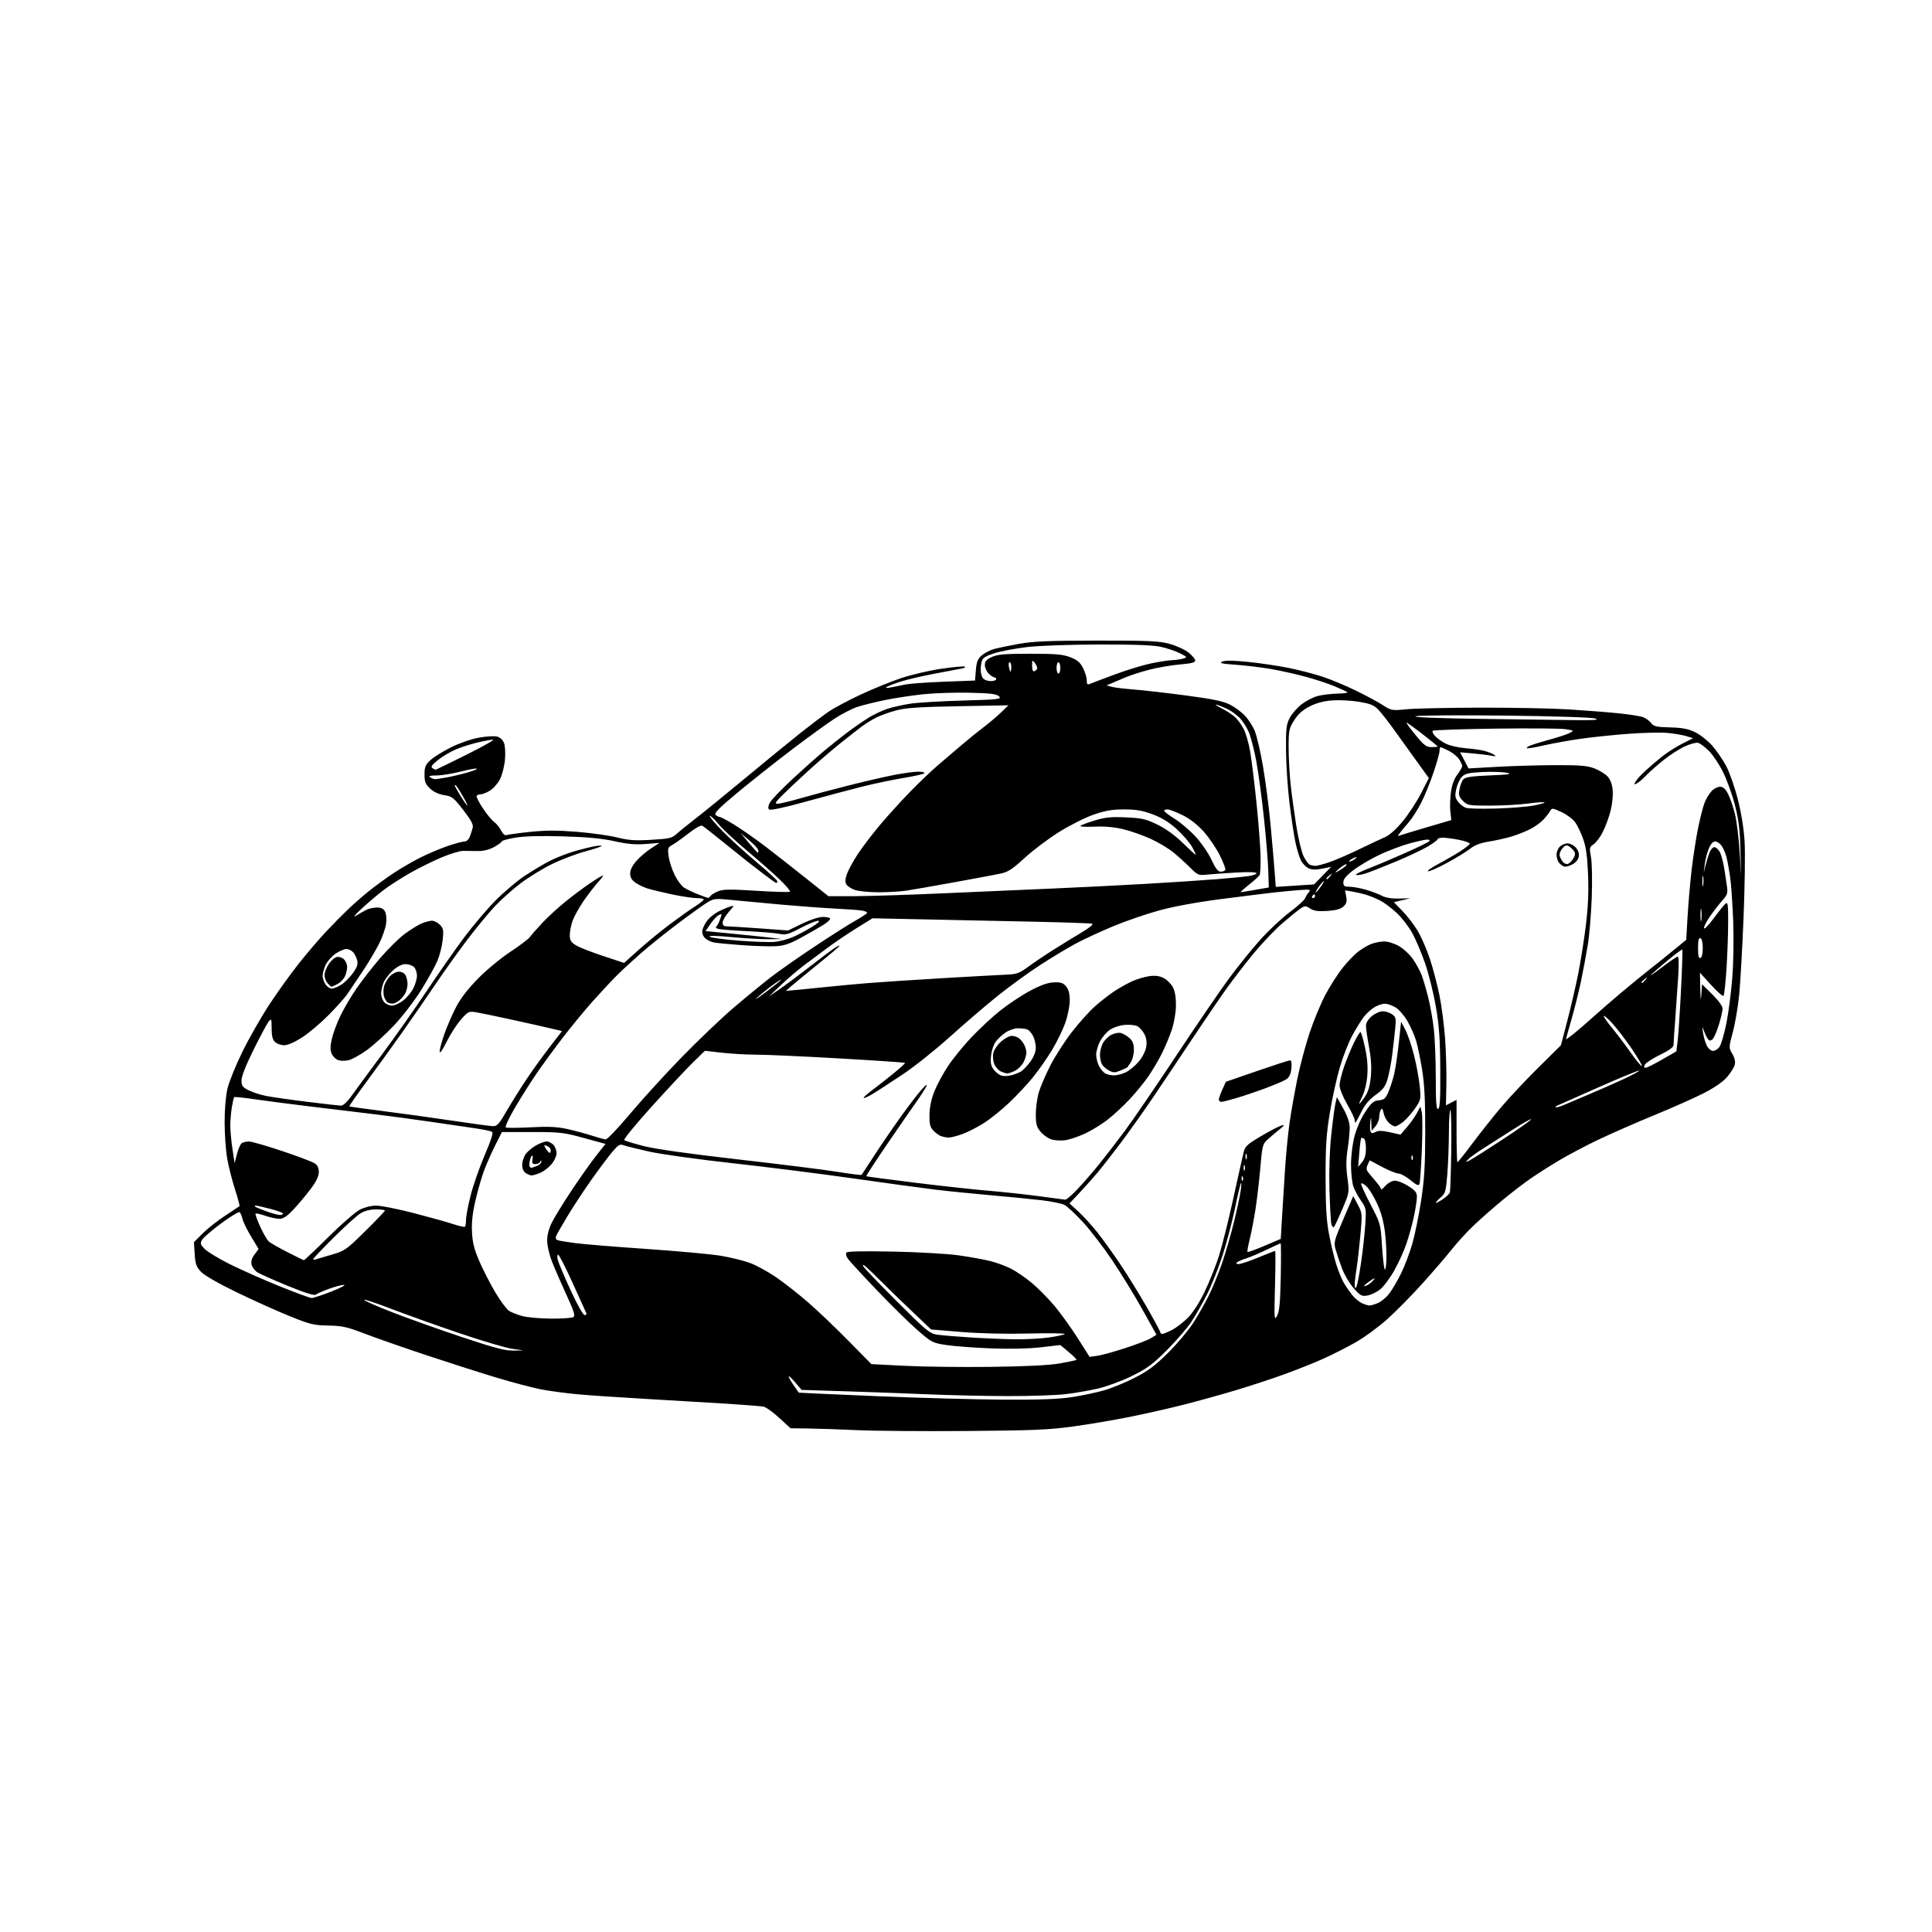 <svg version="1.1" xmlns="http://www.w3.org/2000/svg" xmlns:xlink="http://www.w3.org/1999/xlink" width="1024" height="1024" viewBox="0 0 1024 1024"><path stroke="none" fill="black" fill-rule="evenodd" d="M512.0,758.46C489.175,758.629 463.3,758.43 454.5,758.019C445.7,757.607 434.109,757.21 428.741,757.135L418.983,757.0L413.032,751.529C409.759,748.52 406.05,745.842 404.79,745.577C403.531,745.313 395.075,744.624 386.0,744.045C376.925,743.467 357.575,742.316 343.0,741.488C328.425,740.659 311.628,739.52 305.673,738.955C299.718,738.391 291.183,737.234 286.706,736.385C282.228,735.535 271.264,732.627 262.34,729.922C253.416,727.216 236.526,721.805 224.807,717.896C213.088,713.986 198.775,708.971 193.0,706.751C183.95,703.272 181.326,702.694 174.0,702.568C166.326,702.436 164.334,701.951 153.5,697.571C146.9,694.903 134.3,689.234 125.5,684.973C115.87,680.309 108.324,675.979 106.546,674.095C104.059,671.459 103.529,669.971 103.191,664.666L102.79,658.367L107.402,653.756C109.938,651.22 115.272,647.008 119.256,644.396C123.24,641.785 126.691,639.499 126.924,639.317C127.157,639.135 126.11,635.183 124.598,630.535C123.085,625.888 121.223,618.578 120.459,614.293C119.695,610.007 119.061,601.325 119.05,595.0C119.038,588.124 119.643,580.887 120.556,577.0C121.395,573.425 124.949,564.65 128.452,557.5C131.956,550.35 138.411,539.041 142.797,532.369C147.184,525.697 154.284,515.828 158.575,510.438C162.866,505.048 169.33,497.498 172.938,493.659C176.547,489.821 181.82,484.478 184.656,481.785C187.491,479.092 192.476,474.75 195.734,472.135C198.991,469.521 204.772,465.313 208.578,462.785C212.385,460.256 218.815,456.526 222.867,454.495C226.919,452.463 233.41,449.721 237.292,448.401C241.174,447.08 245.183,446.0 246.2,446.0C247.261,446.0 248.462,444.916 249.017,443.456C249.549,442.057 250.235,439.912 250.541,438.691C250.958,437.032 249.687,434.652 245.522,429.292C240.425,422.732 239.558,422.056 235.454,421.441C232.582,421.01 229.887,419.763 227.981,417.982C225.491,415.656 225,414.424 225.0,410.5C225.0,406.541 225.485,405.349 228.085,402.921C229.781,401.336 234.685,398.28 238.983,396.129C243.48,393.878 249.759,391.689 253.777,390.97C257.617,390.284 261.954,390.023 263.415,390.389C265.027,390.794 266.488,392.126 267.133,393.778C267.725,395.295 267.949,399.249 267.639,402.708C267.333,406.123 266.146,410.753 265.001,412.998C263.856,415.242 261.475,417.959 259.71,419.035C257.944,420.112 255.739,420.994 254.809,420.996C253.879,420.998 252.89,421.368 252.612,421.818C252.334,422.269 253.823,425.222 255.922,428.382C258.02,431.542 260.699,434.801 261.874,435.625C263.05,436.448 264.714,438.481 265.573,440.142C266.558,442.045 267.664,442.959 268.566,442.613C269.354,442.311 274.954,441.545 281.011,440.91C289.259,440.047 295.501,440.041 305.878,440.885C313.498,441.506 323.055,442.851 327.116,443.876C333.076,445.379 336.561,445.618 345.186,445.119C354.811,444.561 356.15,444.245 358.686,441.93C360.234,440.517 364.65,436.94 368.5,433.981C372.35,431.023 384.5,421.133 395.5,412.003C406.5,402.874 419.775,392.029 425.0,387.904C430.225,383.778 436.66,378.925 439.299,377.119C441.938,375.314 449.363,371.355 455.799,368.322C462.235,365.289 472.0,361.302 477.5,359.461C483.0,357.621 492.567,355.378 498.76,354.477C504.953,353.577 510.578,353.045 511.26,353.297C511.942,353.548 511.375,353.995 510.0,354.29C508.625,354.585 502.301,355.785 495.948,356.956C489.594,358.128 481.567,359.967 478.109,361.043C474.652,362.119 471.075,363.442 470.162,363.983C468.952,364.698 469.453,364.803 472.0,364.369C473.925,364.042 477.3,363.366 479.5,362.867C481.7,362.369 490.987,361.678 500.138,361.332L516.777,360.703L517.235,355.182C517.6,350.773 518.227,349.201 520.348,347.377C521.808,346.121 524.69,344.616 526.752,344.032C528.813,343.449 534.775,342.205 540.0,341.268C547.615,339.903 555.851,339.559 581.5,339.533C609.206,339.504 614.372,339.74 620.0,341.287C623.575,342.27 628.075,344.345 630.0,345.897C631.925,347.45 633.5,349.346 633.5,350.11C633.5,351.125 631.344,351.679 625.5,352.164C621.1,352.53 613.824,353.767 609.332,354.915C604.84,356.062 598.99,357.944 596.332,359.096C593.674,360.249 590.375,361.656 589.0,362.222L586.5,363.252L589.077,363.993C590.495,364.401 595.67,365.041 600.577,365.416C605.485,365.791 617.984,367.217 628.354,368.585C642.762,370.485 648.303,371.632 651.854,373.446C654.409,374.753 657.939,377.324 659.699,379.161C661.458,380.997 663.803,384.549 664.909,387.054C666.015,389.559 668.032,398.109 669.391,406.054C670.75,413.999 672.538,427.7 673.363,436.5C674.189,445.3 675.162,456.455 675.525,461.289L676.186,470.079L686.343,469.417L696.5,468.755L701.017,464.099L705.533,459.442L700.823,460.407C697.519,461.084 695.363,461.031 693.604,460.229C692.225,459.601 690.397,457.735 689.543,456.082C688.688,454.43 687.351,450.023 686.572,446.289C685.792,442.555 684.385,433.2 683.445,425.5C682.505,417.8 681.682,405.425 681.618,398.0C681.514,386.114 681.75,384.022 683.588,380.5C684.737,378.3 687.568,375.05 689.88,373.277C692.192,371.505 695.972,369.546 698.28,368.925C700.588,368.303 705.269,367.728 708.682,367.647C712.095,367.566 714.575,367.238 714.194,366.919C713.812,366.599 710.766,365.183 707.425,363.773C704.083,362.363 697.108,360.063 691.925,358.662C686.741,357.261 678.45,355.416 673.5,354.562C668.55,353.708 660.239,352.709 655.032,352.342C647.439,351.806 646.014,351.473 647.839,350.659C649.405,349.96 653.762,350.022 661.807,350.858C668.238,351.526 677.804,352.948 683.065,354.017C688.325,355.087 696.2,357.115 700.565,358.524C704.929,359.933 713.0,363.281 718.5,365.963C724.0,368.645 730.525,372.159 733.0,373.771C737.37,376.618 737.732,376.68 745.5,375.922C749.9,375.493 767.458,375.11 784.517,375.071C801.576,375.032 822.726,375.451 831.517,376.001C840.308,376.552 852.141,377.474 857.814,378.051C863.487,378.627 869.337,379.549 870.814,380.1C872.291,380.652 874.234,382.055 875.131,383.22C876.537,385.044 877.922,385.364 885.131,385.534C891.433,385.682 894.676,386.286 898.261,387.98C900.88,389.218 904.952,392.377 907.31,395C909.669,397.624 913.074,402.538 914.877,405.921C916.68,409.304 919.487,417.343 921.115,423.786C922.972,431.139 924.303,439.503 924.69,446.252C925.029,452.165 924.774,470.165 924.125,486.252C923.476,502.338 922.442,520.675 921.829,527.0C921.215,533.325 919.706,542.277 918.475,546.893C916.252,555.229 916.25,555.309 918.161,558.548C919.414,560.672 919.865,562.69 919.453,564.33C919.106,565.715 917.293,568.634 915.426,570.815C913.298,573.301 908.76,576.463 903.266,579.288C898.445,581.766 886.625,587.028 877.0,590.98C867.375,594.932 853.993,600.795 847.262,604.008C840.531,607.222 831.081,612.206 826.262,615.083C821.443,617.961 814.575,622.346 811.0,624.827C807.425,627.309 800.675,632.509 796.0,636.382C791.325,640.255 784.64,646.141 781.145,649.462C777.65,652.783 772.475,658.422 769.645,661.994C766.815,665.566 759.856,673.666 754.18,679.994C748.504,686.322 740.013,694.95 735.311,699.167C730.609,703.384 722.893,709.009 718.165,711.667C713.437,714.325 705.728,718.216 701.034,720.312C696.34,722.409 687.1,726.081 680.5,728.472C673.9,730.863 662.425,734.636 655.0,736.856C647.575,739.077 635.362,742.465 627.86,744.387C620.357,746.308 607.307,749.271 598.86,750.97C590.412,752.67 576.75,754.982 568.5,756.107C555.825,757.837 547.068,758.202 512.0,758.46zM532.0,741.846C550.866,741.947 561.237,741.568 568.0,740.529C573.225,739.726 580.858,738.126 584.961,736.972C589.065,735.819 596.49,732.786 601.461,730.231C608.565,726.581 612.354,723.741 619.159,716.966C623.921,712.224 629.826,705.23 632.282,701.422C634.738,697.615 638.446,691.125 640.522,687.0C642.599,682.875 645.837,675.0 647.717,669.5C649.597,664.0 652.423,654.243 653.996,647.817C655.57,641.392 657.172,633.967 657.557,631.317C657.941,628.668 658.028,626.725 657.75,627.0C657.471,627.275 656.03,633.35 654.546,640.5C653.063,647.65 650.094,658.9 647.95,665.5C645.806,672.1 642.122,681.325 639.765,686.0C637.407,690.675 633.697,697.2 631.519,700.5C629.342,703.8 623.496,710.57 618.53,715.544C610.948,723.137 607.977,725.339 600.0,729.277C594.775,731.856 586.675,734.86 582.0,735.952C577.325,737.045 569.45,738.399 564.5,738.961C559.55,739.523 546.05,739.972 534.5,739.958C522.95,739.944 503.6,739.514 491.5,739.003C479.4,738.491 459.462,737.761 447.193,737.379L424.886,736.685L421.443,732.662C419.549,730.45 418.0,729.034 418.0,729.516C418.0,729.998 419.186,732.104 420.636,734.196C422.086,736.288 423.323,738.061 423.386,738.136C423.449,738.212 441.95,739.045 464.5,739.988C487.05,740.931 517.425,741.767 532.0,741.846zM525.5,724.462C544.341,724.218 556.232,723.613 561.853,722.614C566.446,721.797 570.373,720.96 570.578,720.755C570.783,720.55 568.934,718.696 566.468,716.635L561.985,712.888L551.742,714.085C545.322,714.835 535.529,715.057 525.5,714.679C516.7,714.348 506.025,713.557 501.778,712.921C494.267,711.797 493.842,711.579 486.278,704.996C482,701.273 472.295,691.726 464.711,683.78C457.127,675.834 450.238,668.358 449.403,667.165C448.568,665.972 448.178,664.522 448.536,663.942C448.978,663.227 456.983,663.041 473.344,663.366C486.89,663.635 502.251,664.521 508.316,665.382C514.265,666.227 521.795,667.601 525.051,668.434C528.306,669.268 533.19,671.076 535.904,672.451C538.618,673.826 543.584,677.237 546.94,680.03C550.296,682.823 555.738,688.346 559.034,692.304C562.33,696.262 567.834,703.923 571.264,709.329L577.5,719.158L581.5,718.617C583.7,718.319 590.427,716.472 596.448,714.511C602.47,712.55 608.647,710.153 610.176,709.186L612.955,707.426L605.512,694.087C601.418,686.751 594.257,675.068 589.599,668.124C584.942,661.181 577.902,651.999 573.957,647.719C570.011,643.44 565.594,639.337 564.141,638.601C562.689,637.866 557.225,636.76 552.0,636.143C546.775,635.527 534.625,634.334 525.0,633.494C515.375,632.653 502.1,631.307 495.5,630.502C488.9,629.698 469.325,627.023 452.0,624.558C434.675,622.093 405.875,618.464 388.0,616.493C370.125,614.522 350.364,611.765 344.087,610.368C337.81,608.97 331.668,607.444 330.44,606.977C328.539,606.254 327.622,606.827 324.292,610.814C322.139,613.391 317.197,620.008 313.308,625.519C309.42,631.029 303.795,639.579 300.808,644.519C297.822,649.458 295.091,654.264 294.74,655.199C294.322,656.312 294.688,657.07 295.801,657.397C296.735,657.672 300.875,658.346 305.0,658.894C309.125,659.442 326.0,660.822 342.5,661.959C359.0,663.097 376.674,664.708 381.776,665.54C386.878,666.371 393.877,668.077 397.33,669.331C400.783,670.584 407.155,674.06 411.49,677.055C415.825,680.05 423.451,686.047 428.436,690.383C433.421,694.718 442.982,703.833 449.682,710.639L461.864,723.012L479.682,723.919C489.482,724.417 510.1,724.662 525.5,724.462zM272.0,715.842L277.5,715.753L271.352,714.869C267.97,714.383 255.37,710.648 243.352,706.57C231.333,702.492 215.088,696.687 207.25,693.67C199.412,690.653 193.0,688.529 193.0,688.951C193.0,689.372 199.637,692.304 207.75,695.466C215.863,698.628 232.4,704.526 244.5,708.573C261.813,714.363 267.672,715.912 272.0,715.842zM537.678,709.856C543.275,709.935 551.375,709.516 555.678,708.925C559.98,708.333 563.861,707.5 564.302,707.072C564.744,706.645 556.203,706.519 545.323,706.792C533.104,707.099 519.415,706.783 509.52,705.966L493.5,704.643L482.5,694.183C476.45,688.429 469.227,681.422 466.449,678.611C463.672,675.8 460.39,672.625 459.156,671.556C457.689,670.284 457.109,670.111 457.48,671.056C457.791,671.85 465.798,680.222 475.273,689.661C491.424,705.751 492.781,706.861 497.0,707.442C499.475,707.782 507.35,708.433 514.5,708.887C521.65,709.341 532.08,709.777 537.678,709.856zM616.04,707.0C616.612,707.0 618.905,706.069 621.135,704.931C623.366,703.793 627.142,700.911 629.527,698.526C632.192,695.86 635.606,690.589 638.386,684.845C640.874,679.705 644.277,671.25 645.949,666.056C647.622,660.862 651.063,647.137 653.597,635.556C656.131,623.975 658.621,612.831 659.129,610.792C659.946,607.519 661.043,606.503 668.483,602.124C673.118,599.395 677.944,596.885 679.206,596.544C681.063,596.044 680.84,596.457 678.034,598.713C676.128,600.246 673.33,602.625 671.817,604.0C669.237,606.344 668.998,607.282 667.988,619.0C667.396,625.875 666.243,635.775 665.426,641.0C664.61,646.225 663.235,653.342 662.371,656.817C661.507,660.291 660.987,663.321 661.216,663.55C661.446,663.779 665.503,662.317 670.233,660.3L678.833,656.634L679.447,646.067C679.784,640.255 680.516,628.525 681.073,620.0C681.63,611.475 682.756,600.0 683.575,594.5C684.394,589.0 686.196,578.875 687.579,572.0C688.962,565.125 691.894,554.104 694.093,547.51C696.292,540.915 700.075,531.792 702.499,527.235C704.923,522.678 708.939,516.374 711.423,513.225C713.907,510.076 717.538,506.235 719.492,504.69C721.446,503.144 724.595,501.232 726.49,500.44C728.385,499.648 731.598,499.0 733.63,499.0C735.775,499 739.13,500.058 741.63,501.523C743.999,502.911 747.279,505.999 748.921,508.385C750.562,510.771 752.587,514.472 753.419,516.611C754.252,518.75 755.84,524.1 756.948,528.5C758.055,532.9 759.417,540.55 759.973,545.5C760.529,550.45 760.987,562.075 760.992,571.333C760.998,584.357 761.283,588.071 762.25,587.742C763.201,587.419 763.471,582.43 763.38,566.909C763.286,550.838 762.791,543.764 761.054,533.628C759.841,526.549 757.271,516.199 755.345,510.628C753.418,505.058 750.328,497.773 748.478,494.441C746.629,491.108 742.904,486.313 740.2,483.784C737.496,481.255 733.533,478.305 731.392,477.228C729.251,476.152 725.925,474.798 724.0,474.22C722.075,473.641 718.787,472.88 716.694,472.528L712.888,471.888L713.515,475.226C714.009,477.863 713.695,478.966 712.014,480.488C710.519,481.84 707.972,482.534 703.445,482.823C698.566,483.133 696.38,482.824 694.432,481.547C692.067,479.998 691.663,479.991 689.425,481.457C688.086,482.334 683.798,485.8 679.895,489.159C675.993,492.518 669.211,499.593 664.825,504.883C660.439,510.172 653.796,518.775 650.063,524.0C646.331,529.225 638.047,541.375 631.656,551.0C625.265,560.625 616.09,574.333 611.268,581.462C606.445,588.591 598.948,599.166 594.607,604.962C590.265,610.758 584.648,617.975 582.124,621.0C579.6,624.025 575.133,629.049 572.197,632.164L566.859,637.829L571.576,642.164C574.171,644.549 578.626,649.425 581.477,653.0C584.328,656.575 589.835,664.225 593.715,670.0C597.595,675.775 603.971,686.093 607.884,692.93C611.798,699.766 615.0,705.728 615.0,706.18C615.0,706.631 615.468,707.0 616.04,707.0zM676.86,697.426C678.109,695.141 678.54,690.61 678.827,676.75C679.029,666.987 679,659.0 678.762,659.0C678.525,659.0 675.219,660.508 671.415,662.352C667.612,664.196 662.7,666.275 660.5,666.973C658.3,667.671 656.072,668.637 655.55,669.121C654.978,669.65 655.376,669.993 656.55,669.982C657.623,669.972 662.304,668.397 666.953,666.482C671.603,664.567 675.604,663.0 675.845,663.0C676.086,663.0 676.053,671.404 675.772,681.676C675.292,699.19 675.36,700.169 676.86,697.426zM292.0,698.895C297.775,698.936 303.121,698.576 303.88,698.096C304.989,697.393 304.28,695.097 300.256,686.361C297.505,680.387 294.071,672.498 292.627,668.829C291.135,665.041 290.0,660.166 290.0,657.546C290.0,654.56 290.925,651.094 292.624,647.717C294.067,644.848 298.853,637.1 303.258,630.5C307.663,623.9 313.441,615.756 316.098,612.403L320.929,606.306L309.439,603.153C298.777,600.227 296.799,600.0 281.987,600.0L266.025,600.0L262.516,606.969C260.586,610.802 257.932,616.792 256.618,620.282C255.305,623.771 253.228,630.963 252.003,636.263C250.42,643.115 249.892,648.011 250.175,653.2C250.483,658.828 251.415,662.426 254.245,668.907C256.264,673.531 260.072,680.9 262.708,685.283C265.344,689.665 268.5,693.912 269.722,694.722C270.943,695.531 274.093,696.784 276.722,697.507C279.35,698.23 286.225,698.855 292.0,698.895zM309.816,697.0C310.559,697.0 311.017,696.633 310.833,696.184C310.65,695.735 307.395,688.535 303.599,680.184C299.803,671.833 296.307,665.0 295.83,665.0C295.353,665.0 295.265,666.237 295.636,667.75C296.007,669.263 299.046,676.462 302.388,683.75C305.81,691.209 309.056,697.0 309.816,697.0zM725.782,691.955C726.487,691.98 728.521,691.391 730.301,690.648C732.081,689.904 734.794,687.648 736.329,685.635C737.864,683.622 740.665,678.851 742.551,675.033C744.438,671.215 747.106,664.215 748.478,659.478C749.851,654.74 751.963,644.482 753.172,636.682C754.935,625.302 755.377,618.055 755.41,600.0C755.439,583.492 754.999,574.704 753.756,567.0C752.825,561.225 751.378,554.25 750.541,551.5C749.704,548.75 747.645,544.119 745.966,541.209C744.286,538.298 741.47,535.038 739.706,533.962C737.943,532.887 735.375,532.007 734.0,532.007C732.625,532.007 730.09,532.867 728.366,533.919C726.642,534.97 724.09,537.331 722.695,539.165C721.3,540.999 718.584,545.425 716.659,549.0C714.734,552.575 711.819,560.017 710.181,565.538C708.543,571.06 706.16,581.86 704.885,589.538C702.985,600.986 702.57,607.191 702.584,624.0C702.596,639.14 703.052,646.915 704.328,653.737C705.279,658.817 706.988,666.017 708.126,669.737C709.264,673.457 711.135,678.075 712.283,680.0C713.43,681.925 715.458,684.85 716.788,686.5C718.119,688.15 720.398,690.042 721.854,690.705C723.309,691.368 725.077,691.93 725.782,691.955zM165.153,687.969C166.062,687.986 170.787,686.442 175.653,684.537C180.519,682.632 183.504,681.057 182.288,681.037C181.071,681.017 177.471,681.96 174.288,683.133C171.104,684.306 167.973,685.682 167.329,686.19C166.562,686.795 161.435,685.179 152.458,681.501C144.924,678.414 137.683,675.183 136.368,674.321C135.053,673.46 133.699,671.649 133.36,670.297C132.938,668.615 133.425,666.917 134.903,664.917L137.063,661.995L133.092,655.411C130.908,651.79 128.834,647.521 128.483,645.925C128.133,644.329 127.442,642.773 126.948,642.468C126.453,642.162 122.101,644.822 117.275,648.379C112.449,651.936 107.902,655.832 107.171,657.036C105.987,658.987 106.127,659.523 108.449,661.947C109.883,663.444 115.881,667.08 121.778,670.027C127.675,672.974 139.475,678.21 148.0,681.662C156.525,685.114 164.244,687.953 165.153,687.969zM724.655,686.669C721.703,687.148 720.931,686.726 717.425,682.716C715.266,680.247 712.517,675.588 711.317,672.363C710.116,669.138 708.605,664.664 707.959,662.42C706.84,658.531 707.03,657.77 712.014,646.157L717.243,633.973L719.67,638.531C722.056,643.014 722.078,643.284 720.997,655.038C720.392,661.61 719.473,669.578 718.954,672.744C718.436,675.91 718.023,679.625 718.036,681.0C718.055,682.892 718.269,683.135 718.915,682.0C719.385,681.175 720.502,675.432 721.397,669.237C722.291,663.043 723.292,654.043 723.621,649.237C724.194,640.841 724.109,640.344 721.433,636.5C719.901,634.3 718.072,630.925 717.368,629.0C716.664,627.075 716.076,621.9 716.061,617.5C716.045,612.836 716.813,606.503 717.902,602.311C719.015,598.027 721.331,592.774 723.635,589.311C726.886,584.422 728.026,583.449 730.815,583.182C733.639,582.911 734.393,582.245 735.913,578.682C736.894,576.382 738.253,572.166 738.933,569.312C739.613,566.459 740.718,559.034 741.388,552.812L742.607,541.5L744.898,545.895C746.158,548.313 748.221,554.388 749.483,559.395C750.744,564.403 752.095,571.732 752.483,575.682C753.163,582.594 753.074,583.032 750.126,587.317C748.441,589.766 745.664,592.947 743.954,594.385C742.245,595.823 740.206,597.0 739.423,597.0C738.64,597.0 737.086,596.086 735.969,594.969C734.852,593.852 733.663,591.565 733.328,589.888C732.896,587.728 732.472,587.227 731.874,588.169C731.41,588.901 731.024,590.669 731.015,592.097C731.007,593.525 730.1,595.732 729.0,597.0L727.0,599.306L726.84,595.403C726.683,591.573 726.672,591.562 726.27,594.845C726.044,596.685 726.109,598.842 726.415,599.638C726.851,600.775 727.414,600.849 729.033,599.982C730.559,599.166 732.556,599.205 736.698,600.132L742.299,601.385L745.693,597.443C747.559,595.274 749.926,591.925 750.953,590.0L752.82,586.5L753.557,589.402C753.962,590.999 753.985,599.894 753.609,609.17C753.232,618.445 752.671,626.694 752.361,627.501C751.923,628.643 750.854,628.195 747.546,625.484C745.207,623.568 742.365,622.0 741.23,622.0C740.095,622.0 736.195,620.424 732.563,618.497L725.96,614.994L724.879,617.367C724.006,619.283 724.154,620.167 725.649,621.954C726.667,623.172 728.512,625.368 729.749,626.834C730.986,628.3 731.998,629.863 731.999,630.306C731.999,630.749 733.013,629.956 734.25,628.544C735.487,627.133 737.658,625.891 739.073,625.785C740.489,625.679 743.751,626.922 746.322,628.547C750.065,630.912 750.997,632.056 750.998,634.292C750.999,635.828 750.32,640.376 749.489,644.399C748.658,648.422 746.85,655.031 745.471,659.086C744.091,663.141 741.083,669.745 738.786,673.76C736.488,677.776 733.112,682.202 731.284,683.597C729.456,684.991 726.473,686.374 724.655,686.669zM724.832,681.09C725.84,680.55 727.302,679.315 728.082,678.344C729.088,677.091 728.556,677.24 726.25,678.857C724.462,680.111 723.0,681.346 723.0,681.603C723.0,681.86 723.825,681.629 724.832,681.09zM734.803,668.059C734.969,664.517 734.641,657.824 734.074,653.185C733.385,647.551 731.999,642.489 729.902,637.937C728.174,634.19 725.692,630.12 724.385,628.892C723.077,627.664 721.751,626.916 721.437,627.23C721.123,627.544 723.31,632.461 726.297,638.157C731.641,648.347 731.739,648.688 732.429,659.506C732.814,665.553 733.438,671.4 733.815,672.5C734.234,673.724 734.617,672.002 734.803,668.059zM161.048,667.917C161.349,667.963 167.206,662.438 174.064,655.64C180.921,648.842 188.419,642.317 190.726,641.14C193.18,639.888 196.795,639.0 199.439,639.0C201.924,639.0 210.83,640.777 219.229,642.949C227.628,645.121 237.077,647.757 240.226,648.807C243.375,649.856 246.187,650.479 246.476,650.191C246.764,649.903 247.0,648.224 247.0,646.462C247.0,644.699 248.113,638.868 249.474,633.505C250.834,628.141 254.192,618.537 256.935,612.162C260.286,604.375 261.559,600.345 260.814,599.885C260.203,599.508 256.508,598.72 252.602,598.134C248.696,597.549 237.85,595.955 228.5,594.593C219.15,593.231 205.65,591.418 198.5,590.564C191.35,589.711 176.05,587.865 164.5,586.463C152.95,585.062 139.243,583.278 134.041,582.5C128.838,581.722 124.38,581.287 124.134,581.533C123.887,581.779 123.333,584.123 122.903,586.74C122.472,589.358 122.092,593.619 122.06,596.209C122.027,598.799 122.527,604.424 123.171,608.709L124.343,616.5L125.606,611.599C126.301,608.904 127.461,606.323 128.185,605.865C128.908,605.406 130.625,605.029 132.0,605.027C133.375,605.025 141.241,607.284 149.481,610.048C157.72,612.811 165.483,615.741 166.731,616.559C168.327,617.605 168.992,619.003 168.973,621.273C168.955,623.519 167.586,626.302 164.471,630.428C162.009,633.688 157.94,638.525 155.429,641.178C152.125,644.668 150.103,646.0 148.11,646.0C146.595,646.0 143.227,645.274 140.624,644.388C138.021,643.501 135.687,642.98 135.437,643.23C135.187,643.48 136.303,646.598 137.918,650.159C139.533,653.72 141.608,657.279 142.53,658.067C143.452,658.855 147.872,661.375 152.353,663.667C156.834,665.959 160.746,667.872 161.048,667.917zM167.25,667.523C167.938,667.295 171.778,666.161 175.785,665.002C182.739,662.99 183.547,662.424 193.535,652.581C199.291,646.908 204.0,641.982 204.0,641.634C204.0,641.285 201.863,641.002 199.25,641.004C196.193,641.006 193.274,641.755 191.062,643.104C189.171,644.256 182.758,650.044 176.812,655.966C170.865,661.887 166.0,667.003 166.0,667.335C166.0,667.666 166.562,667.751 167.25,667.523zM707.02,650.323C706.598,650.776 705.988,650.089 705.664,648.797C705.34,647.505 704.878,639.26 704.637,630.474C704.367,620.593 704.731,609.541 705.592,601.5C706.358,594.35 707.343,586.925 707.781,585.0L708.577,581.5L711.936,587.5C714.101,591.368 715.32,594.921 715.367,597.5C715.406,599.7 714.913,604.862 714.271,608.972C713.419,614.417 713.388,618.562 714.154,624.258C715.204,632.058 715.199,632.09 711.496,640.787C709.456,645.579 707.442,649.87 707.02,650.323zM148.25,643.964C149.213,643.984 150.0,643.65 150.0,643.221C150.0,642.793 146.963,641.665 143.25,640.713C139.537,639.762 136.088,638.987 135.583,638.992C135.079,638.996 134.903,639.236 135.191,639.524C135.48,639.813 138.142,640.922 141.108,641.988C144.073,643.055 147.287,643.944 148.25,643.964zM764.496,635.759C766.418,634.517 768.195,632.825 768.443,632.0C768.691,631.175 769.031,621.2 769.197,609.834C769.364,598.467 769.163,588.83 768.75,588.417C768.337,588.004 767.978,593.254 767.951,600.083C767.925,606.912 767.543,616.964 767.104,622.421C766.379,631.421 766.058,632.553 763.652,634.623C762.194,635.877 761.0,637.155 761.0,637.461C761.0,637.768 762.573,637.002 764.496,635.759zM564.598,635.86C565.202,635.937 568.139,633.413 571.126,630.25C574.113,627.087 579.284,621.125 582.617,617.0C585.95,612.875 592.123,604.858 596.334,599.185C600.545,593.512 612.843,575.512 623.663,559.185C634.484,542.858 647.087,524.432 651.671,518.239C656.254,512.045 663.579,502.991 667.948,498.118C672.317,493.245 679.325,486.675 683.52,483.517C687.716,480.359 691.409,477.039 691.726,476.138C692.044,475.237 692.912,473.788 693.655,472.917C694.87,471.496 694.423,471.374 689.253,471.717C686.089,471.928 679.9,472.506 675.5,473.003C671.1,473.499 658.319,475.092 647.098,476.541C634.264,478.199 622.073,480.444 614.234,482.592C607.381,484.47 596.312,488.291 589.637,491.083C582.961,493.875 574.125,497.982 570.0,500.212C565.875,502.441 557.55,507.456 551.5,511.355C545.45,515.255 535.325,522.592 529.0,527.659C522.675,532.726 511.2,542.555 503.5,549.501C495.8,556.447 484.55,565.415 478.5,569.43C472.45,573.445 465.596,577.916 463.27,579.365C460.943,580.814 458.516,582.0 457.876,582.0C457.236,582.0 458.915,580.35 461.606,578.334C464.298,576.318 469.551,572.206 473.279,569.197C477.008,566.187 479.887,563.554 479.678,563.345C479.469,563.136 463.818,562.075 444.899,560.988C425.979,559.901 406.225,559.006 401.0,558.998C395.775,558.99 387.477,558.523 382.56,557.959L373.619,556.935L367.192,563.218C363.658,566.673 353.862,577.146 345.425,586.492C336.987,595.837 330.429,603.829 330.851,604.251C331.273,604.673 335.97,606.122 341.289,607.472C347.437,609.031 365.632,611.596 391.23,614.51C413.379,617.032 437.063,619.998 443.863,621.101C450.663,622.205 456.41,622.923 456.635,622.699C456.859,622.474 459.621,618.277 462.772,613.372C465.922,608.467 472.174,599.29 476.664,592.977C481.154,586.665 486.463,579.7 488.463,577.5C490.942,574.771 491.722,574.273 490.916,575.933C490.266,577.271 487.629,581.321 485.057,584.933C482.485,588.545 475.528,598.62 469.596,607.322C463.665,616.025 458.966,623.273 459.156,623.429C459.345,623.585 470.975,625.129 485.0,626.859C499.025,628.59 516.507,630.503 523.849,631.111C531.191,631.719 543.116,633.005 550.349,633.968C557.582,634.931 563.994,635.782 564.598,635.86zM658.604,625.729C658.936,625.397 658.972,624.534 658.683,623.812C658.364,623.015 658.127,623.252 658.079,624.417C658.036,625.471 658.272,626.061 658.604,625.729zM281.723,623.0C280.986,623.0 279.551,622.392 278.535,621.649C277.375,620.801 276.72,619.136 276.776,617.177C276.825,615.46 277.683,612.949 278.682,611.596C279.682,610.242 282.136,608.205 284.136,607.068C286.136,605.93 288.654,605.0 289.731,605.0C290.809,605.0 292.435,605.823 293.345,606.829C294.255,607.835 295.0,609.825 295.0,611.252C295.0,612.679 293.784,615.292 292.297,617.059C290.81,618.826 288.124,620.886 286.329,621.636C284.533,622.386 282.461,623.0 281.723,623.0zM659.662,620.25C659.94,619.562 659.94,618.438 659.662,617.75C659.385,617.062 659.158,617.625 659.158,619.0C659.158,620.375 659.385,620.938 659.662,620.25zM281.602,619.0C281.749,619.0 283.024,618.561 284.435,618.025C285.846,617.488 286.964,616.476 286.921,615.775C286.859,614.772 286.735,614.767 286.338,615.75C286.06,616.438 284.918,617.0 283.8,617.0C282.177,617.0 281.862,616.502 282.239,614.53C282.499,613.172 282.38,612.265 281.975,612.515C281.57,612.766 281.024,614.092 280.763,615.462C280.501,616.832 280.522,618.189 280.81,618.476C281.098,618.764 281.454,619.0 281.602,619.0zM721.899,616.0C723.316,614.277 723.962,612.042 723.978,608.809C723.99,606.229 723.52,603.821 722.933,603.459C722.347,603.096 721.683,602.984 721.458,603.208C721.233,603.433 720.778,606.966 720.446,611.059L719.842,618.5L721.899,616.0zM772.477,616.0C772.739,616.0 776.408,611.388 780.63,605.75C784.852,600.112 791.718,591.474 795.888,586.554C800.057,581.633 808.836,572.299 815.396,565.812L827.323,554.015L830.655,541.258C832.487,534.241 835.075,523.1 836.407,516.5C837.738,509.9 839.595,498.2 840.533,490.5C841.726,480.709 842.079,472.592 841.706,463.5C841.319,454.039 840.617,448.924 839.128,444.711C838.002,441.528 836.095,437.538 834.89,435.846C833.685,434.153 830.414,431.71 827.621,430.416C822.915,428.236 822.478,428.189 821.638,429.782C821.14,430.727 819.555,432.779 818.116,434.343C816.677,435.907 813.475,438.219 811.0,439.482C808.525,440.744 804.025,442.511 801.0,443.409C797.975,444.307 792.614,445.502 789.087,446.066C784.634,446.777 781.577,447.955 779.087,449.917C777.114,451.471 771.566,454.864 766.758,457.458C761.951,460.051 757.506,462.002 756.881,461.794C756.256,461.585 758.614,459.899 762.122,458.045C765.63,456.192 770.862,453.179 773.75,451.35C776.638,449.521 779.0,447.631 779.0,447.15C779.0,446.67 776.45,445.764 773.333,445.138C770.216,444.512 766.391,444.0 764.833,444.0C763.275,444.0 762.0,444.345 762.0,444.766C762.0,445.188 759.638,446.942 756.75,448.665C753.862,450.387 746.1,454.042 739.5,456.786C732.9,459.531 725.809,462.312 723.741,462.968C721.674,463.624 719.426,463.975 718.745,463.748C718.064,463.521 721.105,461.943 725.503,460.241C729.902,458.539 738.675,454.838 745.0,452.016C751.325,449.194 756.928,446.461 757.45,445.942C758.047,445.35 757.668,445 756.43,445.0C755.346,445 751.094,445.932 746.98,447.071C742.866,448.21 735.839,450.857 731.363,452.953C726.888,455.049 720.701,458.671 717.613,461.002C713.555,464.066 712.0,465.9 712.0,467.62C712.0,469.649 712.49,470.0 715.318,470.0C717.144,470.0 721.081,470.724 724.068,471.609C727.056,472.493 730.85,473.934 732.5,474.811C734.412,475.826 737.675,476.35 741.5,476.255L747.5,476.106L743.121,477.138L738.741,478.169L743.311,482.834C745.824,485.4 749.464,490.142 751.398,493.371C753.333,496.601 756.268,503.351 757.922,508.371C759.575,513.392 761.859,522.148 762.999,527.829C764.138,533.511 765.466,543.861 765.95,550.829C766.434,557.798 766.728,568.53 766.604,574.678L766.378,585.856L769.189,584.402L772.0,582.949L772.0,599.474C772.0,608.563 772.215,616.0 772.477,616.0zM779.0,614.992C780.375,614.309 788.366,609.235 796.758,603.716C805.15,598.198 811.809,593.476 811.556,593.222C811.302,592.969 806.991,595.403 801.975,598.631C796.959,601.859 789.967,606.312 786.436,608.527C782.906,610.742 779.226,613.382 778.259,614.394C776.564,616.167 776.591,616.189 779.0,614.992zM660.662,614.25C660.94,613.562 660.94,612.438 660.662,611.75C660.385,611.062 660.158,611.625 660.158,613.0C660.158,614.375 660.385,614.938 660.662,614.25zM748.604,614.729C748.936,614.397 748.972,613.534 748.683,612.812C748.364,612.015 748.127,612.252 748.079,613.417C748.036,614.471 748.272,615.061 748.604,614.729zM291.848,610.278C292.04,609.432 291.59,608.355 290.848,607.885C290.107,607.415 289.141,607.024 288.703,607.015C288.265,607.007 288.715,608.084 289.703,609.409C291.097,611.277 291.578,611.472 291.848,610.278zM564.5,604.351C562.3,604.633 559.075,604.441 557.333,603.925C555.591,603.408 553.004,601.604 551.583,599.916C549.409,597.333 549.0,595.857 549.0,590.605C549.0,587.172 549.719,581.919 550.599,578.932C551.478,575.944 554.246,569.518 556.751,564.651C559.255,559.784 564.327,551.892 568.021,547.112C571.715,542.332 577.13,536.27 580.055,533.641C582.979,531.011 587.68,527.328 590.501,525.456C593.322,523.583 597.697,521.137 600.224,520.019C602.751,518.901 606.809,517.714 609.241,517.38C612.357,516.953 614.594,517.256 616.815,518.404C618.548,519.3 620.729,521.489 621.661,523.267C622.785,525.411 623.328,528.69 623.274,533.0C623.225,536.803 622.296,542.155 621.035,545.899C619.849,549.418 617.494,555.043 615.802,558.399C614.11,561.755 610.967,567.093 608.818,570.262C606.668,573.431 602.133,578.991 598.741,582.618C595.348,586.245 589.977,591.209 586.806,593.65C583.634,596.09 578.218,599.381 574.77,600.962C571.321,602.544 566.7,604.069 564.5,604.351zM321.009,603.9C321.839,603.955 327.689,597.83 334.009,590.289C340.329,582.748 352.668,569.224 361.429,560.235C370.19,551.247 382.565,539.454 388.929,534.029C395.293,528.604 404.1,521.383 408.5,517.983C412.9,514.583 423.475,507.179 432.0,501.53C440.525,495.88 450.087,489.807 453.25,488.034C456.412,486.26 459.237,484.425 459.528,483.955C459.818,483.485 458.581,482.877 456.778,482.604C454.975,482.33 448.55,481.862 442.5,481.563C436.45,481.264 423.85,480.335 414.5,479.5C405.15,478.664 393.249,477.553 388.054,477.03C379.26,476.144 378.363,476.226 375.054,478.209C373.099,479.38 366.1,484.396 359.5,489.355C352.9,494.315 344.026,501.425 339.779,505.155C335.532,508.886 329.884,514.089 327.228,516.719C324.571,519.348 318.771,525.55 314.338,530.5C309.904,535.45 302.502,544.45 297.889,550.5C293.275,556.55 287.147,564.935 284.271,569.134C281.394,573.332 276.359,581.31 273.081,586.862C269.803,592.414 267.556,597.226 268.087,597.554C268.618,597.882 274.553,597.855 281.276,597.494C290.542,596.997 295.194,597.208 300.5,598.368C304.35,599.209 310.2,600.776 313.5,601.849C316.8,602.922 320.179,603.845 321.009,603.9zM502.712,602.937C501.496,602.902 499.6,602.505 498.5,602.055C497.4,601.604 495.6,600.236 494.5,599.013C492.915,597.251 492.53,595.515 492.642,590.645C492.735,586.656 493.675,582.304 495.322,578.241C496.717,574.798 499.949,568.838 502.503,564.995C505.057,561.153 510.558,554.384 514.726,549.953C518.894,545.522 525.797,539.103 530.066,535.687C534.335,532.271 541.472,527.535 545.927,525.162C551.673,522.1 555.355,520.796 558.601,520.673C562.324,520.532 563.532,520.94 565.088,522.861C566.425,524.512 566.994,526.766 566.979,530.361C566.967,533.187 565.899,538.5 564.605,542.166C563.311,545.832 560.12,552.357 557.513,556.666C554.907,560.975 550.322,567.51 547.324,571.188C544.327,574.867 538.693,580.878 534.804,584.546C530.916,588.214 525.047,592.952 521.763,595.075C518.479,597.198 513.347,599.849 510.358,600.967C507.37,602.085 503.929,602.971 502.712,602.937zM261.155,596.889C263.465,596.986 264.431,595.929 268.599,588.75C271.233,584.212 275.945,576.675 279.07,572.0C282.196,567.325 287.707,559.675 291.318,555.0L297.882,546.5L292.691,545.256C289.836,544.572 280.525,542.48 272.0,540.607C263.475,538.733 254.651,536.902 252.391,536.536C248.452,535.899 248.117,536.06 244.279,540.421C242.077,542.922 238.655,548.239 236.676,552.235C234.438,556.752 233.062,558.672 233.038,557.31C233.017,556.105 234.174,551.83 235.609,547.81C237.043,543.789 239.827,537.41 241.793,533.634C244.124,529.16 248.18,523.916 253.435,518.582C257.871,514.08 265.55,507.734 270.5,504.48C275.45,501.225 280.157,497.649 280.959,496.531C281.761,495.414 284.686,492.08 287.459,489.123C290.232,486.165 295.65,481.182 299.5,478.049C303.35,474.915 309.288,470.472 312.695,468.176C316.102,465.879 319.192,464.0 319.561,464.0C319.931,464 318.669,465.73 316.759,467.846C314.848,469.961 311.397,474.47 309.09,477.867C306.783,481.264 304.244,485.89 303.448,488.147C302.652,490.405 302.0,493.776 302.0,495.64C302.0,498.389 302.614,499.405 305.25,501.019C307.038,502.113 313.513,504.663 319.639,506.685L330.779,510.362L338.639,503.32C342.963,499.446 350.419,493.343 355.21,489.756C360,486.169 365.962,481.944 368.458,480.367C370.954,478.79 372.997,477.163 372.998,476.75C372.999,476.337 371.281,476.0 369.179,476.0C367.078,476.0 361.116,475.095 355.929,473.99C350.743,472.884 344.925,471.472 343.0,470.851C341.075,470.23 338.262,468.854 336.75,467.793C334.827,466.444 334.0,464.993 334.0,462.967C334.0,461.126 335.185,458.717 337.25,456.359C339.038,454.319 342.525,451.328 345.0,449.714L349.5,446.778L342.16,447.338C336.747,447.752 332.415,447.363 325.66,445.857C319.118,444.399 311.331,443.665 298.416,443.289C286.503,442.943 277.888,443.176 273.166,443.972C269.225,444.637 266.0,445.507 266.0,445.906C266.0,446.305 264.216,447.634 262.035,448.86C259.46,450.307 256.393,451.086 253.285,451.08C250.653,451.076 247.15,451.032 245.5,450.981C243.85,450.931 238.715,452.481 234.088,454.424C229.461,456.368 221.914,460.105 217.316,462.729C212.718,465.353 206.56,469.3 203.63,471.5C200.701,473.7 195.423,478.155 191.902,481.4C188.381,484.644 186.85,486.472 188.5,485.462C190.15,484.451 192.625,483.036 194.0,482.318C195.375,481.6 197.947,481.01 199.715,481.006C201.985,481.002 203.268,481.632 204.08,483.15C204.752,484.406 204.984,487.103 204.636,489.637C204.309,492.022 202.628,496.793 200.899,500.237C199.171,503.682 195.224,510.291 192.128,514.925C189.033,519.559 185.444,524.905 184.153,526.806C182.862,528.707 178.362,533.747 174.153,538.006C169.944,542.266 163.618,547.607 160.095,549.876C156.204,552.381 152.506,554.0 150.674,554.0C149.015,554.0 146.835,553.255 145.829,552.345C144.482,551.126 143.992,549.217 143.968,545.095C143.938,539.826 143.845,539.617 142.367,541.5C141.504,542.6 137.918,549.295 134.399,556.377C130.367,564.491 128.0,570.494 128,572.607C128,575.476 128.541,576.234 131.75,577.864C133.812,578.911 137.975,580.261 141.0,580.863C144.025,581.465 153.821,582.868 162.768,583.979C171.715,585.091 179.851,586.0 180.848,586.0C181.872,586.0 184.123,583.934 186.022,581.25C187.87,578.638 195.067,568.85 202.016,559.5C208.965,550.15 219.754,534.85 225.992,525.5C232.23,516.15 241.145,503.389 245.805,497.142C250.465,490.896 257.927,482.075 262.388,477.541C266.85,473.007 273.875,467.043 278.0,464.288C282.125,461.533 288.216,457.909 291.535,456.234C294.855,454.558 300.705,452.278 304.535,451.165C308.366,450.052 313.3,448.845 315.5,448.482C317.7,448.119 319.224,448.1 318.888,448.44C318.551,448.78 314.366,450.133 309.589,451.448C304.811,452.762 296.996,455.773 292.223,458.137C287.449,460.502 280.114,465.021 275.924,468.178C271.733,471.336 265.586,476.825 262.264,480.377C258.942,483.928 252.461,491.775 247.862,497.814C243.263,503.853 235.675,514.461 231.0,521.387C226.325,528.314 218.287,539.948 213.138,547.241C207.989,554.533 199.507,566.268 194.29,573.318C189.072,580.368 184.96,586.259 185.151,586.409C185.343,586.559 193.375,587.679 203.0,588.899C212.625,590.119 229.05,592.391 239.5,593.948C249.95,595.505 259.695,596.829 261.155,596.889zM718.383,595.0C718.172,595.0 718.0,594.365 718.0,593.588C718.0,592.811 716.2,589.054 714.0,585.238C711.785,581.395 710.0,576.973 710.0,575.325C710.0,573.689 711.067,569.234 712.371,565.425C713.675,561.616 716.019,555.913 717.579,552.75C719.14,549.587 720.708,547.0 721.064,547.0C721.42,547.0 722.508,550.692 723.483,555.204C724.712,560.889 725.078,565.525 724.678,570.302C724.346,574.256 723.233,578.859 722.066,581.098C720.947,583.244 720.243,585.0 720.502,585.0C720.76,585.0 722.09,583.311 723.456,581.246C725.232,578.562 726.124,575.498 726.584,570.496C727.02,565.757 726.707,560.732 725.614,554.922C724.726,550.204 724.0,545.182 724.0,543.761C724.0,542.104 725.103,540.249 727.077,538.589C728.769,537.165 731.369,536.0 732.854,536.0C734.34,536.0 736.573,536.713 737.818,537.585C739.884,539.032 740.027,539.704 739.468,545.335C739.131,548.726 738.419,554.97 737.885,559.211C737.352,563.452 736.253,569.152 735.444,571.877C734.246,575.91 733.065,577.484 729.101,580.332C725.678,582.791 723.417,585.492 721.497,589.416C719.995,592.487 718.593,595.0 718.383,595.0zM824.716,586.932C825.385,586.97 827.41,586.34 829.216,585.533C831.022,584.726 836.775,582.282 842.0,580.101C847.225,577.92 855.491,574.284 860.37,572.021C865.248,569.758 869.035,567.701 868.785,567.451C868.534,567.201 859.143,571.052 847.915,576.01C836.687,580.967 826.6,585.437 825.5,585.944C824.4,586.45 824.047,586.895 824.716,586.932zM647.253,584.0C646.564,584.0 646.01,583.438 646.022,582.75C646.034,582.062 646.876,579.669 647.892,577.431L649.74,573.362L666.192,567.681C675.241,564.556 683.144,562.0 683.755,562.0C684.458,562.0 684.715,563.556 684.455,566.25C684.171,569.205 683.376,570.957 681.846,572.0C680.637,572.825 675.564,575.005 670.573,576.845C665.583,578.685 658.576,581.047 655.003,582.095C651.43,583.143 647.942,584.0 647.253,584.0zM536.111,569.9C537.546,569.526 539.698,568.697 540.892,568.058C542.086,567.419 544.399,565.052 546.031,562.798C547.937,560.167 549.0,557.483 549.0,555.3C549.0,553.431 548.342,550.628 547.537,549.072C546.732,547.515 545.346,545.963 544.455,545.621C543.565,545.28 541.365,545.0 539.566,545.0C537.767,545.0 534.808,546.013 532.99,547.25C531.172,548.487 528.792,550.704 527.702,552.176C526.612,553.647 525.514,557.022 525.262,559.676C524.895,563.533 525.228,565.038 526.922,567.183C528.087,568.659 530.043,570.027 531.27,570.223C532.496,570.419 534.675,570.274 536.111,569.9zM590.349,569.97C591.916,569.986 594.743,569.267 596.632,568.37C598.521,567.474 601.594,564.956 603.461,562.774C605.414,560.493 607.131,557.187 607.501,554.994C607.941,552.391 607.643,550.211 606.562,548.12C605.692,546.437 604.018,544.545 602.844,543.916C601.669,543.288 598.581,542.978 595.982,543.228C593.313,543.484 589.884,544.658 588.105,545.925C586.372,547.159 584.065,549.913 582.977,552.044C581.89,554.176 581.0,557.311 581.0,559.01C581.0,560.709 581.675,563.405 582.5,565C583.325,566.595 584.787,568.359 585.75,568.92C586.712,569.481 588.782,569.953 590.349,569.97zM533.8,568.932C533.085,568.895 531.52,568.391 530.321,567.811C529.123,567.232 527.618,565.492 526.977,563.945C526.336,562.398 526.111,559.771 526.476,558.108C526.842,556.445 528.7,553.715 530.605,552.042C532.511,550.369 535.066,549.014 536.285,549.032C537.503,549.049 539.214,549.612 540.087,550.282C540.959,550.952 542.197,552.483 542.837,553.684C543.476,554.886 544.0,556.82 544.0,557.984C544.0,559.147 543.317,561.419 542.483,563.033C541.649,564.646 539.646,566.649 538.033,567.483C536.419,568.317 534.514,568.97 533.8,568.932zM593.949,567.377C590.958,568.627 590.138,568.628 587.775,567.39C586.276,566.605 584.589,565.1 584.025,564.047C583.461,562.993 583.0,560.73 583.0,559.016C583.0,557.303 583.683,554.581 584.517,552.967C585.351,551.354 587.399,549.328 589.067,548.465C590.844,547.546 593.011,547.173 594.3,547.563C595.51,547.93 597.513,549.157 598.75,550.289C600.383,551.784 601.0,553.474 601.0,556.452C601.0,558.709 600.249,561.668 599.332,563.027C598.414,564.387 597.603,565.598 597.53,565.718C597.457,565.838 595.845,566.584 593.949,567.377zM872.215,565.95C872.922,565.922 876.875,563.95 881.0,561.569L888.5,557.238L889.18,551.869C889.554,548.916 890.351,536.872 890.951,525.105C891.551,513.337 891.867,503.534 891.653,503.32C891.439,503.106 887.942,505.686 883.882,509.054C879.822,512.421 875.825,515.886 875.0,516.752C874.175,517.618 876.84,515.779 880.921,512.664C885.003,509.549 888.751,507.0 889.251,507.0C889.78,507.0 889.888,511.291 889.51,517.25C889.152,522.888 888.441,533.078 887.93,539.895C887.418,546.713 887.0,553.038 887.0,553.952C887.0,555.022 884.475,556.835 879.908,559.045C876.007,560.932 872.392,563.268 871.873,564.238C871.198,565.499 871.295,565.986 872.215,565.95zM870.151,565.0C870.646,565.0 868.387,561.062 865.129,556.25C861.872,551.438 857.151,545.25 854.637,542.5C852.123,539.75 850.052,537.953 850.033,538.507C850.015,539.061 852.053,541.986 854.563,545.007C857.072,548.028 861.403,553.763 864.188,557.75C866.972,561.737 869.655,565.0 870.151,565.0zM184.67,561.962C182.878,562.366 180.416,562.328 179.198,561.877C177.98,561.427 176.466,559.921 175.832,558.531C174.959,556.614 174.971,554.709 175.882,550.637C176.542,547.686 178.585,542.172 180.421,538.385C182.256,534.598 186.055,528.142 188.863,524.037C191.67,519.933 197.36,512.626 201.507,507.802C205.653,502.977 211.538,497.188 214.584,494.938C217.63,492.688 221.655,490.207 223.529,489.424C225.403,488.641 227.85,488.0 228.968,488.0C230.086,488.0 231.958,488.958 233.129,490.129C234.992,491.992 235.181,492.996 234.64,498.167C234.301,501.417 233.031,506.422 231.819,509.288C230.608,512.155 226.726,519.137 223.193,524.805C219.652,530.486 213.147,538.938 208.697,543.639C204.257,548.33 197.767,554.206 194.276,556.697C190.785,559.188 186.462,561.558 184.67,561.962zM908.003,557.0C909.076,557.0 910.63,555.967 911.457,554.705C912.284,553.444 913.865,548.017 914.97,542.647C916.075,537.277 917.489,526.497 918.113,518.691C918.771,510.465 918.984,497.565 918.621,488.0C918.277,478.925 917.533,468.35 916.968,464.5C916.402,460.65 915.515,455.925 914.995,454.0C914.475,452.075 913.338,449.488 912.468,448.25C911.598,447.012 910.061,446.0 909.052,446.0C907.846,446.0 906.671,447.366 905.623,449.985C904.746,452.176 903.805,455.888 903.531,458.235L903.034,462.5L904.028,458.5C904.575,456.3 905.521,453.262 906.132,451.75C906.743,450.238 907.853,449.0 908.598,449.0C909.344,449.0 910.588,450.012 911.363,451.25C912.139,452.488 913.25,456.425 913.833,460.0C914.416,463.575 915.115,468.19 915.385,470.256C915.797,473.405 915.395,474.536 912.899,477.256C911.262,479.04 908.315,482.826 906.351,485.669C904.386,488.512 902.955,491.364 903.169,492.008C903.384,492.652 905.715,490.242 908.35,486.653C910.984,483.065 913.783,479.595 914.57,478.942C915.796,477.924 915.994,479.376 915.957,489.128C915.933,495.382 915.527,506.493 915.055,513.819C914.582,521.144 913.877,527.444 913.488,527.819C913.1,528.193 910.13,525.585 906.891,522.021L901.0,515.543L901.185,524.021C901.324,530.399 901.462,531.16 901.743,527.091L902.116,521.682L907.558,527.057C910.838,530.296 913.0,533.297 913.0,534.611C913.0,535.809 912.099,539.708 910.997,543.275C909.895,546.842 908.38,550.27 907.63,550.893C906.605,551.742 906.016,551.71 905.267,550.762C904.718,550.068 903.773,548.15 903.167,546.5C902.121,543.653 902.096,543.704 902.666,547.5C902.997,549.7 903.894,552.737 904.659,554.25C905.462,555.835 906.878,557.0 908.003,557.0zM833.936,548.051C836.1,546.337 840.714,542.361 844.189,539.217C847.663,536.073 854.455,530.178 859.281,526.119C864.107,522.059 870.709,516.659 873.951,514.119C877.193,511.578 882.971,506.941 886.791,503.813L893.736,498.126L894.448,485.813C894.84,479.041 895.801,467.937 896.584,461.139C897.367,454.34 898.928,444.259 900.053,438.737C901.179,433.216 902.774,427.084 903.597,425.112C904.421,423.141 906.052,420.509 907.222,419.264C908.392,418.019 910.386,417.0 911.654,417.0C913.335,417.0 914.509,418.078 915.989,420.979C917.105,423.167 918.742,428.004 919.627,431.729C920.511,435.453 921.597,444.35 922.041,451.5L922.846,464.5L922.468,450.5C922.172,439.566 921.52,434.31 919.493,426.5C918.065,421.0 915.238,413.184 913.211,409.13C911.184,405.077 907.832,400.067 905.761,397.997C903.691,395.926 901.125,394.004 900.059,393.726C898.993,393.447 895.789,394.299 892.94,395.619C890.09,396.94 885.001,400.224 881.629,402.918C878.258,405.612 874.15,409.246 872.5,410.994C870.85,412.742 868.678,414.617 867.674,415.162C866.104,416.013 865.988,415.896 866.845,414.326C867.393,413.322 869.565,410.894 871.671,408.931C873.777,406.968 877.75,403.539 880.5,401.312C883.25,399.085 888.172,395.916 891.438,394.271L897.377,391.279L893.938,390.198C892.047,389.603 887.575,388.831 884.0,388.482C880.425,388.133 870.975,388.339 863.0,388.939C855.025,389.539 843.55,390.74 837.5,391.607C831.45,392.474 822.723,394.053 818.108,395.116C813.492,396.179 809.492,396.825 809.219,396.552C808.946,396.279 810.023,395.561 811.611,394.957C813.2,394.353 817.875,392.938 822.0,391.814C826.125,390.689 830.62,389.19 831.989,388.482C834.405,387.231 834.337,387.173 829.624,386.466C826.955,386.066 810.203,385.942 792.397,386.191C774.591,386.44 759.721,386.946 759.351,387.316C758.981,387.685 759.539,388.938 760.589,390.1C761.64,391.262 764.188,393.074 766.251,394.127C768.315,395.18 773.04,396.279 776.751,396.568C780.463,396.857 785.075,397.523 787.0,398.047C788.925,398.571 791.175,399.485 792.0,400.078C793.152,400.906 792.803,401.015 790.5,400.546C788.85,400.21 784.437,399.663 780.694,399.329L773.888,398.723L776.12,403.007L778.353,407.29L793.427,406.439C801.717,405.971 815.7,405.568 824.5,405.544C837.506,405.508 841.361,405.832 845.099,407.275C847.629,408.252 850.731,410.149 851.993,411.493C853.511,413.108 854.445,415.572 854.752,418.77C855.014,421.502 854.528,426.295 853.633,429.788C852.762,433.188 850.91,438.218 849.517,440.967C848.124,443.715 845.926,446.657 844.633,447.505C842.423,448.953 842.34,449.361 843.256,454.273C843.798,457.176 843.981,466.614 843.668,475.5C843.358,484.3 842.396,495.775 841.53,501.0C840.664,506.225 839.064,514.781 837.975,520.013C836.885,525.245 834.645,534.244 832.997,540.011C831.349,545.778 830.0,550.647 830.0,550.832C830.0,551.017 831.771,549.765 833.936,548.051zM207.722,533.0C209.048,533.0 211.708,531.799 213.633,530.331C215.557,528.863 218.002,525.956 219.066,523.871C220.13,521.786 221.0,518.744 221.0,517.111C221.0,515.479 220.293,513.436 219.429,512.571C218.564,511.707 216.555,511.0 214.963,511.0C213.127,511.0 210.723,512.182 208.386,514.234C206.36,516.013 204.094,518.924 203.351,520.702C202.608,522.481 202.0,525.152 202.0,526.639C202.0,528.126 202.745,530.165 203.655,531.171C204.565,532.177 206.395,533.0 207.722,533.0zM208.0,531.962C207.175,531.966 205.998,531.639 205.385,531.235C204.771,530.831 203.95,529.477 203.56,528.228C203.17,526.978 203.137,524.651 203.488,523.057C203.838,521.462 205.2,518.997 206.514,517.579C207.861,516.125 210.001,515.0 211.417,515.0C212.878,515.0 214.363,515.81 214.965,516.934C215.534,517.998 216.0,520.053 216.0,521.5C216.0,522.947 215.497,525.114 214.883,526.316C214.269,527.517 212.806,529.277 211.633,530.228C210.46,531.178 208.825,531.959 208.0,531.962zM405.75,525.959C410.288,522.544 414.0,519.553 414.0,519.313C414.0,519.072 412.087,520.26 409.75,521.952C407.413,523.643 403.7,526.634 401.5,528.597C399.3,530.561 401.212,529.373 405.75,525.959zM413.0,524.425C416.025,522.368 423.225,517.002 429.0,512.503C434.775,508.003 440.738,503.522 442.25,502.546C443.762,501.569 445.0,501.001 445.0,501.284C445.0,501.566 439.938,505.883 433.75,510.876C427.562,515.869 421.15,521.134 419.5,522.576L416.5,525.198L423.0,524.612C426.575,524.29 433.55,523.591 438.5,523.06C443.45,522.529 453.125,521.631 460.0,521.065C466.875,520.499 484.875,519.313 500.0,518.43C515.125,517.547 530.234,516.712 533.575,516.574C538.885,516.354 540.332,515.821 545.075,512.337C548.059,510.144 554.1,506.078 558.5,503.3C562.9,500.523 569.603,496.405 573.396,494.15C577.346,491.801 579.696,489.858 578.896,489.602C578.128,489.356 565.125,488.89 550.0,488.566C534.875,488.242 508.984,487.692 492.464,487.345L462.428,486.713L453.964,491.959C449.309,494.845 442.35,499.556 438.5,502.429C434.65,505.301 429.025,509.5 426.0,511.76C422.975,514.02 417.575,518.636 414.0,522.018L407.5,528.167L413.0,524.425zM175.807,523.996C176.738,523.994 178.949,523.109 180.72,522.029C182.491,520.95 185.297,518.192 186.956,515.902C189.217,512.781 189.817,511.082 189.352,509.119C189.011,507.679 188.047,505.712 187.211,504.75C186.374,503.788 184.739,503.0 183.577,503.0C182.415,503.0 179.849,504.098 177.875,505.439C175.901,506.78 173.547,509.436 172.643,511.34C171.739,513.244 171.0,515.872 171.0,517.179C171.0,518.486 171.701,520.555 172.557,521.777C173.413,523 174.875,523.998 175.807,523.996zM175.705,523.0C175.488,523.0 174.565,522.177 173.655,521.171C172.745,520.165 172.0,518.207 172.0,516.819C172.0,515.431 173.028,512.767 174.284,510.898C175.541,509.029 177.51,507.364 178.66,507.197C179.81,507.03 181.482,507.625 182.375,508.518C183.269,509.412 184.0,511.215 184.0,512.524C184.0,513.834 183.462,516.086 182.805,517.528C182.148,518.97 180.371,520.791 178.855,521.575C177.339,522.359 175.922,523.0 175.705,523.0zM870.378,521.0C870.585,521.0 871.373,520.212 872.128,519.25C873.371,517.664 873.336,517.629 871.75,518.872C870.788,519.627 870.0,520.415 870.0,520.622C870.0,520.83 870.17,521.0 870.378,521.0zM901.25,507.75C902.02,507.493 902.5,505.478 902.5,502.5C902.5,499.522 902.02,497.507 901.25,497.25C900.348,496.949 900.0,498.411 900.0,502.5C900.0,506.589 900.348,508.051 901.25,507.75zM411.196,501.512C408.063,501.684 400.1,501.439 393.5,500.968C386.9,500.496 380.099,499.852 378.387,499.536C376.675,499.22 374.484,498.088 373.519,497.021C372.38,495.762 371.973,494.245 372.36,492.703C372.688,491.395 373.909,489.114 375.073,487.635C376.237,486.155 378.834,484.114 380.845,483.1C382.855,482.086 385.614,480.911 386.976,480.489C389.365,479.749 389.339,479.85 386.226,483.396C384.452,485.416 383.0,487.954 383.0,489.035C383.0,490.46 383.681,491.0 385.48,491.0C386.843,491.0 394.653,491.488 402.835,492.086L417.711,493.171L425.102,489.586C429.564,487.421 433.981,486.0 436.247,486.0C438.311,486.0 440.0,486.444 440.0,486.987C440.0,487.531 438.312,489.026 436.25,490.31C434.188,491.594 428.988,494.569 424.696,496.922C418.584,500.272 415.658,501.267 411.196,501.512zM410.5,499.221C413.25,498.978 417.75,497.777 420.5,496.553C423.25,495.329 427.75,492.913 430.5,491.183C433.871,489.063 434.848,488.044 433.5,488.057C432.4,488.067 428.211,489.805 424.192,491.918C417.888,495.233 416.376,495.654 413.192,494.978C411.161,494.548 403.425,493.899 396.0,493.537C388.575,493.175 381.653,492.632 380.618,492.33C379.583,492.028 379.133,491.493 379.618,491.141C380.103,490.788 381.021,489.044 381.658,487.264C382.74,484.24 382.692,484.095 380.927,485.039C379.888,485.595 377.896,487.726 376.5,489.775L373.962,493.5L387.231,494.781C394.529,495.485 403.65,496.432 407.5,496.886L414.5,497.71L407.5,497.795C403.65,497.843 394.78,497.341 387.789,496.68C379.91,495.935 375.448,495.848 376.05,496.45C376.585,496.985 383.43,497.926 391.261,498.543C399.092,499.159 407.75,499.464 410.5,499.221zM901.716,487.75C901.945,486.238 901.945,483.762 901.716,482.25C901.487,480.738 901.3,481.975 901.3,485.0C901.3,488.025 901.487,489.262 901.716,487.75zM375.191,475.898C375.571,475.954 376.188,475.504 376.563,474.898C376.938,474.292 378.722,473.178 380.529,472.424C383.235,471.293 386.831,471.243 400.958,472.141C410.387,472.74 418.383,472.95 418.726,472.607C419.069,472.264 416.504,469.266 413.024,465.945C409.545,462.624 401.696,455.714 395.581,450.589C389.466,445.464 382.734,439.161 380.62,436.581C378.506,434.001 376.513,432.153 376.192,432.474C375.871,432.796 378.959,436.456 383.054,440.608C387.149,444.76 395.337,452.21 401.25,457.163C407.163,462.116 412.0,466.581 412.0,467.084C412.0,467.588 411.756,468.0 411.457,468.0C411.159,468.0 408.423,466.087 405.379,463.75C402.334,461.413 398.395,458.375 396.626,457.0C394.857,455.625 388.93,450.876 383.455,446.446C377.98,442.016 372.951,438.06 372.28,437.655C371.548,437.214 368.547,438.88 364.78,441.819C361.326,444.514 357.433,447.277 356.128,447.96C353.986,449.08 353.817,449.653 354.388,453.851C354.736,456.408 356.153,460.818 357.536,463.652C358.919,466.485 361.156,469.527 362.506,470.412C363.857,471.297 367.108,472.87 369.731,473.908C372.354,474.946 374.811,475.841 375.191,475.898zM695.941,476.0C696.523,476.0 697.0,475.55 697.0,475.0C697.0,474.45 696.802,474.0 696.559,474.0C696.316,474.0 695.84,474.45 695.5,475.0C695.16,475.55 695.359,476.0 695.941,476.0zM452.792,474.986C460.332,474.979 481.35,474.306 499.5,473.492C517.65,472.677 543.525,471.547 557.0,470.981C570.475,470.415 592.975,469.288 607.0,468.476C621.025,467.665 637.9,466.561 644.5,466.025C651.1,465.488 658.638,464.771 661.25,464.431C663.862,464.091 666.0,463.374 666.0,462.839C666.0,462.232 661.96,462.09 655.25,462.463C649.337,462.791 642.366,463.286 639.757,463.563C635.235,464.044 634.815,463.868 630.731,459.783C628.375,457.428 624.391,453.815 621.879,451.757C619.366,449.698 613.978,446.484 609.905,444.614C605.832,442.745 599.283,440.442 595.352,439.497C590.631,438.362 585.484,437.902 580.195,438.143C575.791,438.343 572.393,438.173 572.644,437.767C572.896,437.36 576.253,436.069 580.106,434.899C585.831,433.16 588.88,432.853 596.805,433.218C605.294,433.609 607.369,434.088 613.485,437.071C617.917,439.232 622.802,442.764 626.855,446.738C630.368,450.182 633.441,453.0 633.685,453.0C633.929,453.0 633.087,451.139 631.814,448.865C630.541,446.591 626.88,442.356 623.678,439.455C619.599,435.758 615.765,433.403 610.871,431.589C605.438,429.575 602.065,429.003 595.693,429.013C589.322,429.024 585.721,429.648 579.5,431.822C575.1,433.36 566.888,437.502 561.251,441.028C555.614,444.553 547.442,450.712 543.092,454.715C536.643,460.649 534.289,462.183 530.341,463.021C527.679,463.587 516.725,465.641 506.0,467.586C495.275,469.532 483.8,471.537 480.5,472.042C477.2,472.547 470.45,472.943 465.5,472.923C460.55,472.903 454.968,472.35 453.096,471.694C451.224,471.037 449.214,469.732 448.629,468.794C447.861,467.563 447.931,466.034 448.879,463.294C449.6,461.207 452.134,456.526 454.51,452.891C456.885,449.256 462.185,442.281 466.287,437.391C470.39,432.501 477.741,424.406 482.623,419.402C487.505,414.399 494.2,408.035 497.5,405.26C500.8,402.486 506.151,397.924 509.39,395.121C512.63,392.319 517.805,388.117 520.89,385.783C523.976,383.449 528.3,379.803 530.5,377.681L534.5,373.822L508.0,374.309C487.207,374.691 480.1,375.169 475.0,376.53C471.425,377.484 466.7,379.17 464.5,380.276C462.3,381.383 458.925,383.457 457.0,384.884C455.075,386.312 449.9,390.356 445.5,393.87C441.1,397.384 433.243,404.139 428.041,408.88C422.839,413.621 416.691,419.413 414.38,421.75C410.837,425.334 410.5,426.0 412.228,426.0C413.355,426.0 418.876,424.671 424.497,423.047C430.118,421.423 441.869,418.297 450.609,416.101C459.349,413.905 470.262,411.409 474.86,410.554C479.459,409.699 484.746,409.0 486.61,409.0C488.475,409.0 489.999,409.337 489.999,409.75C489.998,410.163 485.161,411.296 479.249,412.27C473.337,413.243 463.325,415.339 457.0,416.927C450.675,418.516 437.193,422.102 427.041,424.898C415.109,428.184 408.238,429.638 407.611,429.011C406.984,428.384 407.146,427.095 408.07,425.367C408.857,423.897 414.225,418.315 420.0,412.963C425.775,407.611 433.425,400.796 437.0,397.818C440.575,394.84 446.2,390.38 449.5,387.905C452.8,385.431 457.75,382.017 460.5,380.319C463.25,378.622 467.75,376.513 470.5,375.634C473.25,374.755 478.65,373.554 482.5,372.965C486.35,372.376 498.869,371.629 510.321,371.304C529.441,370.761 531.011,370.582 529.538,369.107C528.258,367.825 525.162,367.432 514.217,367.162C506.673,366.976 495.55,367.335 489.5,367.959C483.45,368.583 474.225,369.977 469.0,371.058C463.775,372.138 457.25,373.756 454.5,374.652C451.75,375.549 446.425,378.259 442.667,380.675C438.909,383.09 428.784,390.415 420.167,396.952C411.55,403.488 398.561,413.756 391.302,419.77C381.367,428 378.388,430.988 379.252,431.852C379.883,432.483 380.884,433.0 381.476,433.0C382.068,433.0 385.72,434.972 389.593,437.382C393.465,439.792 400.654,444.83 405.567,448.578C410.48,452.325 420.032,459.804 426.792,465.196L439.084,475.0L452.792,474.986zM657.66,472.921C658.122,472.878 661.65,472.285 665.5,471.604L672.5,470.366L672.214,461.433C672.057,456.52 671.02,443.95 669.91,433.5C668.799,423.05 666.982,409.55 665.87,403.5C664.759,397.45 662.959,390.475 661.871,388.0C660.783,385.525 658.679,382.221 657.196,380.658C655.713,379.096 652.925,377.016 651.0,376.037C649.075,375.058 646.375,373.954 645.0,373.584C643.625,373.214 644.67,374.008 647.323,375.35C649.976,376.691 653.282,378.849 654.67,380.144C656.059,381.44 658.102,384.269 659.21,386.431C660.318,388.593 661.838,393.869 662.586,398.155C663.334,402.441 664.839,414.622 665.931,425.224C667.022,435.826 668.013,448.578 668.132,453.563C668.252,458.547 668.007,463.18 667.587,463.859C667.168,464.537 664.574,466.871 661.823,469.046C659.072,471.221 657.198,472.964 657.66,472.921zM697.364,473.0C697.639,473.0 698.825,471.65 700.0,470.0C701.175,468.35 701.911,467.0 701.636,467.0C701.361,467.0 700.175,468.35 699.0,470.0C697.825,471.65 697.089,473.0 697.364,473.0zM902.706,469.25C902.944,468.012 902.944,465.988 902.706,464.75C902.467,463.512 902.272,464.525 902.272,467.0C902.272,469.475 902.467,470.488 902.706,469.25zM703.378,466.0C703.585,466.0 704.373,465.212 705.128,464.25C706.371,462.664 706.336,462.629 704.75,463.872C703.788,464.627 703.0,465.415 703.0,465.622C703.0,465.83 703.17,466.0 703.378,466.0zM708.5,462.162C709.6,461.604 711.4,460.453 712.5,459.605C713.6,458.757 714.05,458.065 713.5,458.068C712.95,458.07 711.15,459.221 709.5,460.625C707.85,462.029 707.4,462.721 708.5,462.162zM646.951,462.0C648.013,462.0 649.129,461.601 649.43,461.113C649.732,460.625 648.431,457.137 646.541,453.363C644.65,449.588 640.821,443.943 638.033,440.819C634.763,437.155 630.782,434.048 626.821,432.069C623.444,430.381 619.852,429.0 618.84,429.0C617.828,429.0 617.006,429.337 617.013,429.75C617.02,430.163 619.55,432.075 622.636,434.0C625.722,435.925 630.726,440.2 633.758,443.5C636.789,446.8 640.563,452.312 642.145,455.75C644.222,460.266 645.556,462.0 646.951,462.0zM833.5,458.086C831.85,459.011 829.825,459.544 829.0,459.269C828.175,458.995 826.938,458.061 826.25,457.194C825.562,456.327 825.0,454.423 825.0,452.964C825.0,451.504 825.823,449.565 826.829,448.655C827.835,447.745 829.635,447.0 830.829,447.0C832.023,447.0 833.927,447.927 835.061,449.061C836.351,450.351 837.005,452.108 836.811,453.762C836.61,455.466 835.436,456.999 833.5,458.086zM697.093,458.921C697.97,458.964 701.345,458.088 704.593,456.974C707.842,455.86 715.0,452.763 720.5,450.091C726.0,447.419 732.161,444.525 734.192,443.661C736.44,442.703 740.068,439.439 743.47,435.315C746.542,431.591 750.917,424.909 753.191,420.469L757.325,412.394L750.866,403.447C747.313,398.526 741.99,391.125 739.036,387.0C736.083,382.875 732.359,378.096 730.762,376.379C728.355,373.792 726.593,373.042 720.458,371.993C716.388,371.297 710.008,370.947 706.279,371.216C701.648,371.549 697.821,372.556 694.202,374.393C690.431,376.307 688.053,378.425 685.952,381.737C683.198,386.08 683.0,387.051 683.0,396.235C683.0,401.649 683.477,410.449 684.06,415.789C684.643,421.13 685.999,431.042 687.073,437.816C688.148,444.589 689.908,451.86 690.986,453.973C692.064,456.087 693.521,458.046 694.223,458.329C694.925,458.611 696.217,458.878 697.093,458.921zM830.599,458.0C831.344,458.0 832.721,456.83 833.658,455.399C834.881,453.533 835.08,452.351 834.364,451.216C833.815,450.346 832.581,449.154 831.621,448.567C830.232,447.719 829.488,447.971 827.987,449.799C826.915,451.105 826.362,452.833 826.705,453.799C827.038,454.734 827.746,456.062 828.278,456.75C828.81,457.438 829.854,458.0 830.599,458.0zM717.0,456.0C718.1,455.411 719.0,454.705 719.0,454.43C719.0,454.155 718.1,454.411 717.0,455.0C715.9,455.589 715.0,456.295 715.0,456.57C715.0,456.845 715.9,456.589 717.0,456.0zM401.657,452.0C401.845,452.0 401.985,451.438 401.967,450.75C401.949,450.062 399.815,447.7 397.224,445.5L392.513,441.5L396.913,446.75C399.333,449.637 401.468,452.0 401.657,452.0zM742.17,442.749C743.089,442.405 749.551,440.445 756.531,438.393L769.222,434.662L768.713,430.146C768.433,427.663 768.578,422.983 769.036,419.747C769.575,415.934 770.771,412.678 772.434,410.498C773.845,408.647 775.0,406.638 775.0,406.032C775.0,405.425 774.256,403.795 773.347,402.407C772.438,401.02 769.981,399.011 767.887,397.942C765.793,396.874 763.837,396.0 763.54,396.0C763.243,396.0 763.0,396.874 763.0,397.943C763.0,399.012 761.598,404.074 759.884,409.193C758.17,414.312 755.234,421.549 753.359,425.275C751.484,429.001 748.487,433.726 746.699,435.775C744.91,437.824 742.784,440.372 741.974,441.437C740.649,443.178 740.669,443.311 742.17,442.749zM793.0,428.538C800.425,428.32 809.335,427.608 812.801,426.955C816.266,426.302 818.881,425.548 818.611,425.278C818.342,425.008 814.422,425.285 809.901,425.894C805.381,426.502 796.333,427.0 789.796,427.0C778.45,427.0 777.795,426.886 775.409,424.5C773.298,422.389 773.012,421.417 773.571,418.25C773.935,416.188 774.87,413.825 775.65,413.0C776.707,411.881 780.298,411.367 789.783,410.978C799.906,410.562 801.725,410.283 798.703,409.608C796.615,409.141 790.863,408.953 785.921,409.189C778.571,409.541 776.565,409.99 774.896,411.66C773.773,412.783 772.415,415.656 771.878,418.046C771.051,421.727 771.191,422.778 772.791,424.922C773.83,426.314 775.765,427.786 777.09,428.194C778.416,428.601 785.575,428.756 793.0,428.538zM247.744,427.0C247.99,427.0 246.962,424.863 245.462,422.25C243.962,419.637 242.344,417.072 241.867,416.55C241.39,416.028 241.0,415.885 241.0,416.234C241.0,416.582 242.417,419.147 244.149,421.934C245.882,424.72 247.499,427.0 247.744,427.0zM230.614,412.985C231.226,412.993 234.151,412.545 237.114,411.988C240.076,411.432 244.911,410.28 247.857,409.429C250.804,408.578 252.994,407.66 252.723,407.39C252.453,407.12 248.617,407.821 244.199,408.949C239.781,410.077 233.992,411.007 231.333,411.015C227.844,411.026 226.917,411.3 228.0,412.0C228.825,412.533 230.001,412.976 230.614,412.985zM230.853,407.985C231.047,407.993 238.423,404.4 247.245,400.0C256.067,395.6 262.433,392.007 261.393,392.015C260.352,392.023 256.65,392.701 253.168,393.522C249.685,394.343 244.51,395.988 241.668,397.178C238.825,398.367 234.549,400.9 232.164,402.808C228.928,405.396 228.166,406.49 229.164,407.122C229.899,407.588 230.659,407.976 230.853,407.985zM758.75,395.987C760.538,395.994 762.0,395.848 762.0,395.662C762.0,395.476 758.423,392.551 754.051,389.162C749.679,385.773 745.827,383.0 745.49,383.0C745.154,383.0 747.269,385.919 750.19,389.487C754.732,395.036 755.97,395.975 758.75,395.987zM835.0,381.683C845.261,381.793 847.78,381.585 845.5,380.817C843.757,380.229 823.777,379.584 797.813,379.278C773.235,378.989 751.86,379.145 750.313,379.626C748.536,380.178 761.13,380.691 784.5,381.019C804.85,381.304 827.575,381.603 835.0,381.683zM577.75,362.452C578.712,362.033 584.675,359.775 591.0,357.433C597.325,355.092 605.969,352.461 610.208,351.588C614.447,350.715 619.397,349.955 621.208,349.9C623.019,349.845 625.625,349.476 627.0,349.079C629.446,348.374 629.413,348.313 625.5,346.295C623.3,345.16 618.8,343.626 615.5,342.887C611.243,341.932 601.658,341.558 582.5,341.598C567.188,341.63 550.738,342.213 544.5,342.945C538.45,343.655 530.715,345.092 527.311,346.139C522.72,347.551 520.939,348.617 520.415,350.267C520.027,351.49 519.746,353.761 519.79,355.315C519.834,356.868 520.404,358.782 521.058,359.569C521.711,360.356 523.54,361.0 525.122,361.0C526.705,361.0 528.0,360.55 528.0,360.0C528.0,359.45 527.55,359.0 527.0,359.0C526.45,359.0 525.1,358.1 524.0,357.0C522.9,355.9 522.0,353.852 522.0,352.449C522.0,350.47 522.841,349.517 525.75,348.199C528.793,346.821 532.613,346.5 546.0,346.5C559.637,346.5 563.329,346.82 567.277,348.343C570.972,349.769 572.501,351.062 574.027,354.053C575.112,356.18 576.0,359.111 576.0,360.567C576.0,362.711 576.332,363.069 577.75,362.452zM561.0,357.0C561.55,357.0 562.0,355.65 562.0,354.0C562.0,352.35 561.55,351.0 561.0,351.0C560.45,351.0 560.0,352.35 560.0,354.0C560.0,355.65 560.45,357.0 561.0,357.0zM535.617,356.0C535.827,356.0 536.0,354.875 536.0,353.5C536.0,352.125 535.612,351.0 535.139,351.0C534.665,351.0 534.492,352.125 534.755,353.5C535.018,354.875 535.406,356.0 535.617,356.0zM548.188,355.771C548.841,355.553 549.522,354.935 549.701,354.397C549.88,353.859 549.36,352.537 548.545,351.46C547.14,349.601 547.062,349.672 547.032,352.833C547.011,354.973 547.425,356.025 548.188,355.771z"/></svg>